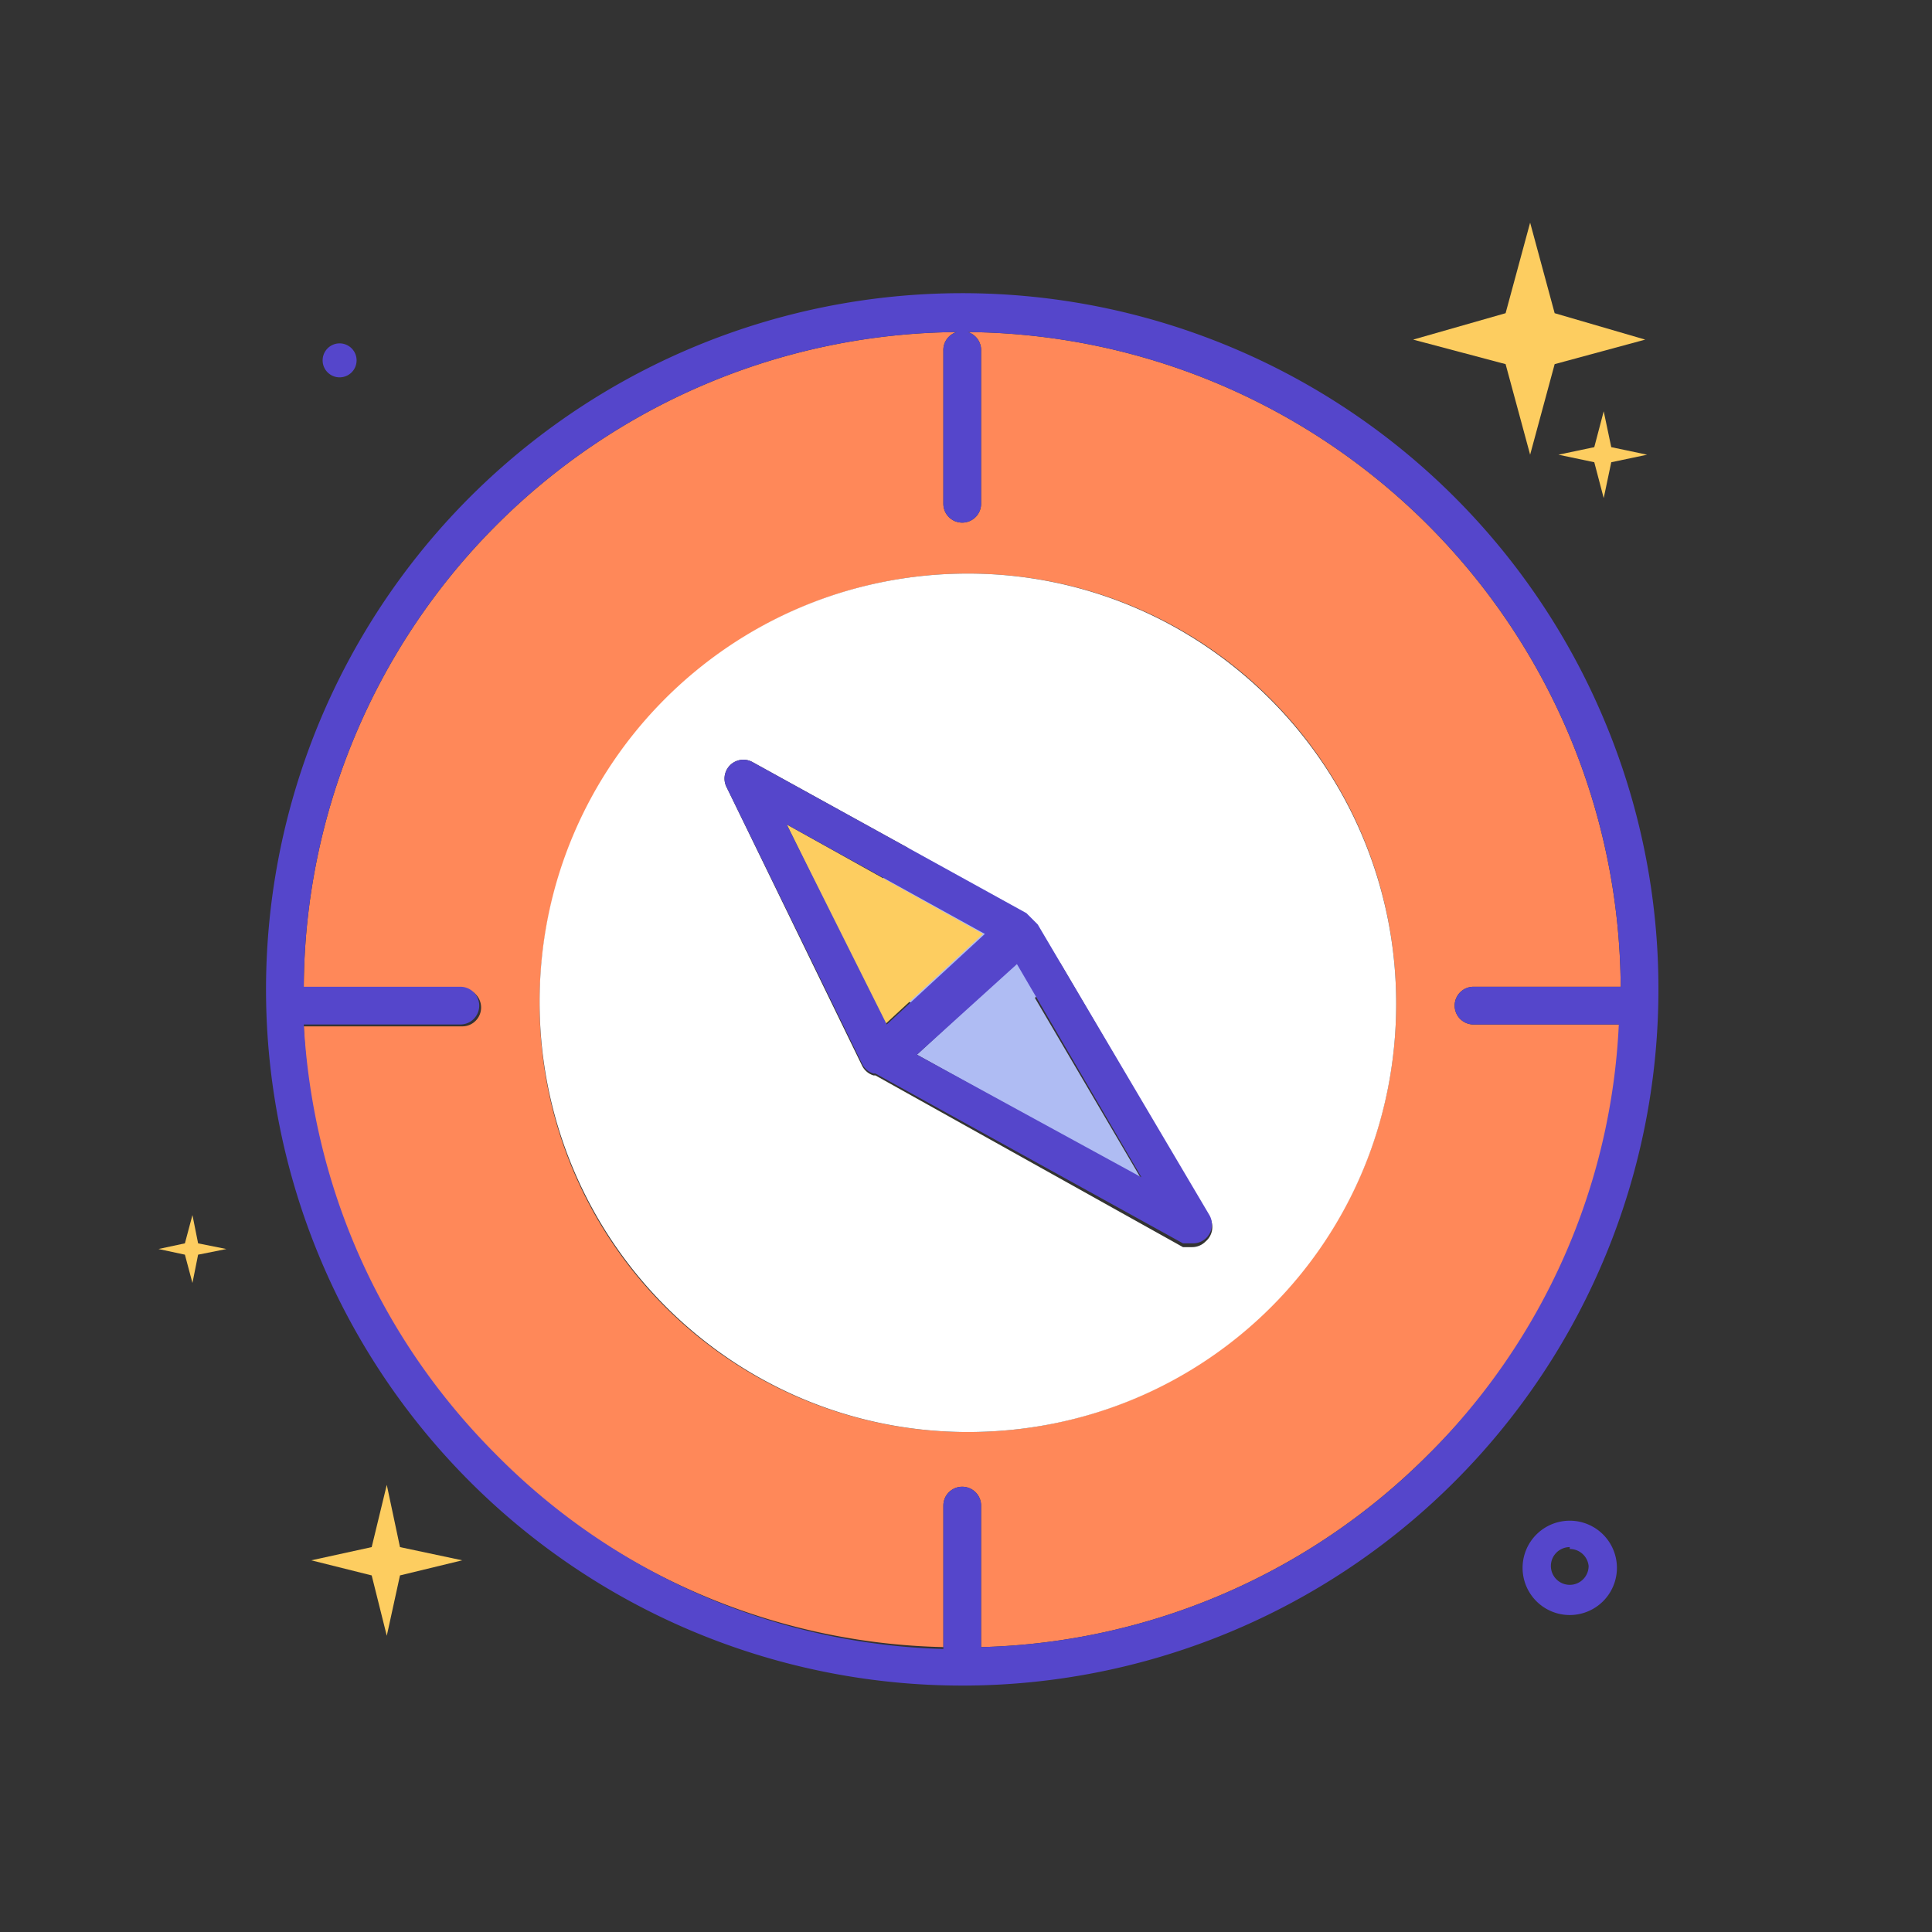 <svg width="64px" height="64px" viewBox="0 0 1024 1024" class="icon" version="1.1" xmlns="http://www.w3.org/2000/svg" fill="#000000">

<rect x="0" y="0" width="1024" height="1024" fill="#333333" stroke="none"/>

<g id="SVGRepo_bgCarrier" stroke-width="0"/>

<g id="SVGRepo_tracerCarrier" stroke-linecap="round" stroke-linejoin="round"/>

<g id="SVGRepo_iconCarrier">

<path d="M798 193l-49-13 49-14 13-48 13 48 48 14-48 13-13 48-13-48zM845 245l-19-4 19-4 5-19 4 19 19 4-19 4-4 19-5-19z" fill="#FDCD60"/>

<path d="M180 191m-9 0a9 9 0 1 0 18 0 9 9 0 1 0-18 0Z" fill="#5546CB"/>

<path d="M197 835l-32-8 32-7 8-33 7 33 33 7-33 8-7 32-8-32zM98 665l-14-3 14-3 4-15 3 15 15 3-15 3-3 15-4-15z" fill="#FDCD60"/>

<path d="M832 856a25 25 0 1 1 25-25 25 25 0 0 1-25 25z m0-36a10 10 0 1 0 10 10 10 10 0 0 0-10-9z" fill="#5546CB"/>

<path d="M514 490m-52 0a52 52 0 1 0 104 0 52 52 0 1 0-104 0Z" fill="#AFBCF3"/>

<path d="M771 533a10 10 0 0 1 10-10h78a349 349 0 0 0-346-347 10 10 0 0 1 7 10v81a10 10 0 1 1-20 0v-81a10 10 0 0 1 7-10 349 349 0 0 0-346 348h84a10 10 0 0 1 0 20h-84c4 86 40 167 102 228a347 347 0 0 0 237 101v-75a10 10 0 0 1 20 0v75a347 347 0 0 0 237-102c62-61 97-142 102-228h-78a10 10 0 0 1-10-10zM513 759c-126 0-227-102-227-227s101-228 227-228 227 102 227 228-102 227-227 227z" fill="#FF8859"/>

<path d="M850 381a369 369 0 1 0 29 143 367 367 0 0 0-29-143z m-93 390a347 347 0 0 1-237 102v-75a10 10 0 0 0-20 0v76a347 347 0 0 1-237-103c-62-62-97-142-102-228h83a10 10 0 0 0 0-20h-83a349 349 0 0 1 346-347 10 10 0 0 0-7 10v81a10 10 0 1 0 20 0v-81a10 10 0 0 0-7-10 349 349 0 0 1 346 347h-78a10 10 0 0 0 0 20h77c-4 86-40 167-101 228z" fill="#5546CB"/>

<path d="M513 304c-126 0-227 102-227 227s101 228 227 228 227-101 227-227-102-228-227-228z m126 354a10 10 0 0 1-7 3h-5l-163-91h-1a10 10 0 0 1-6-5l-72-148a10 10 0 0 1 14-13l145 80 3 3 3 3 91 155a10 10 0 0 1-2 13z" fill="#FFFFFF"/>

<path d="M417 437l52 106 52-48-104-58z" fill="#FDCD60"/>

<path d="M486 559l119 66-67-114-52 48z" fill="#AFBCF3"/>

<path d="M550 490l-3-3-3-3-145-80a10 10 0 0 0-14 13l72 147a10 10 0 0 0 6 5h1l163 90h5a10 10 0 0 0 9-15z m-133-53l105 58-52 48z m69 122l53-48 66 113z" fill="#5546CB"/>

</g>

</svg>